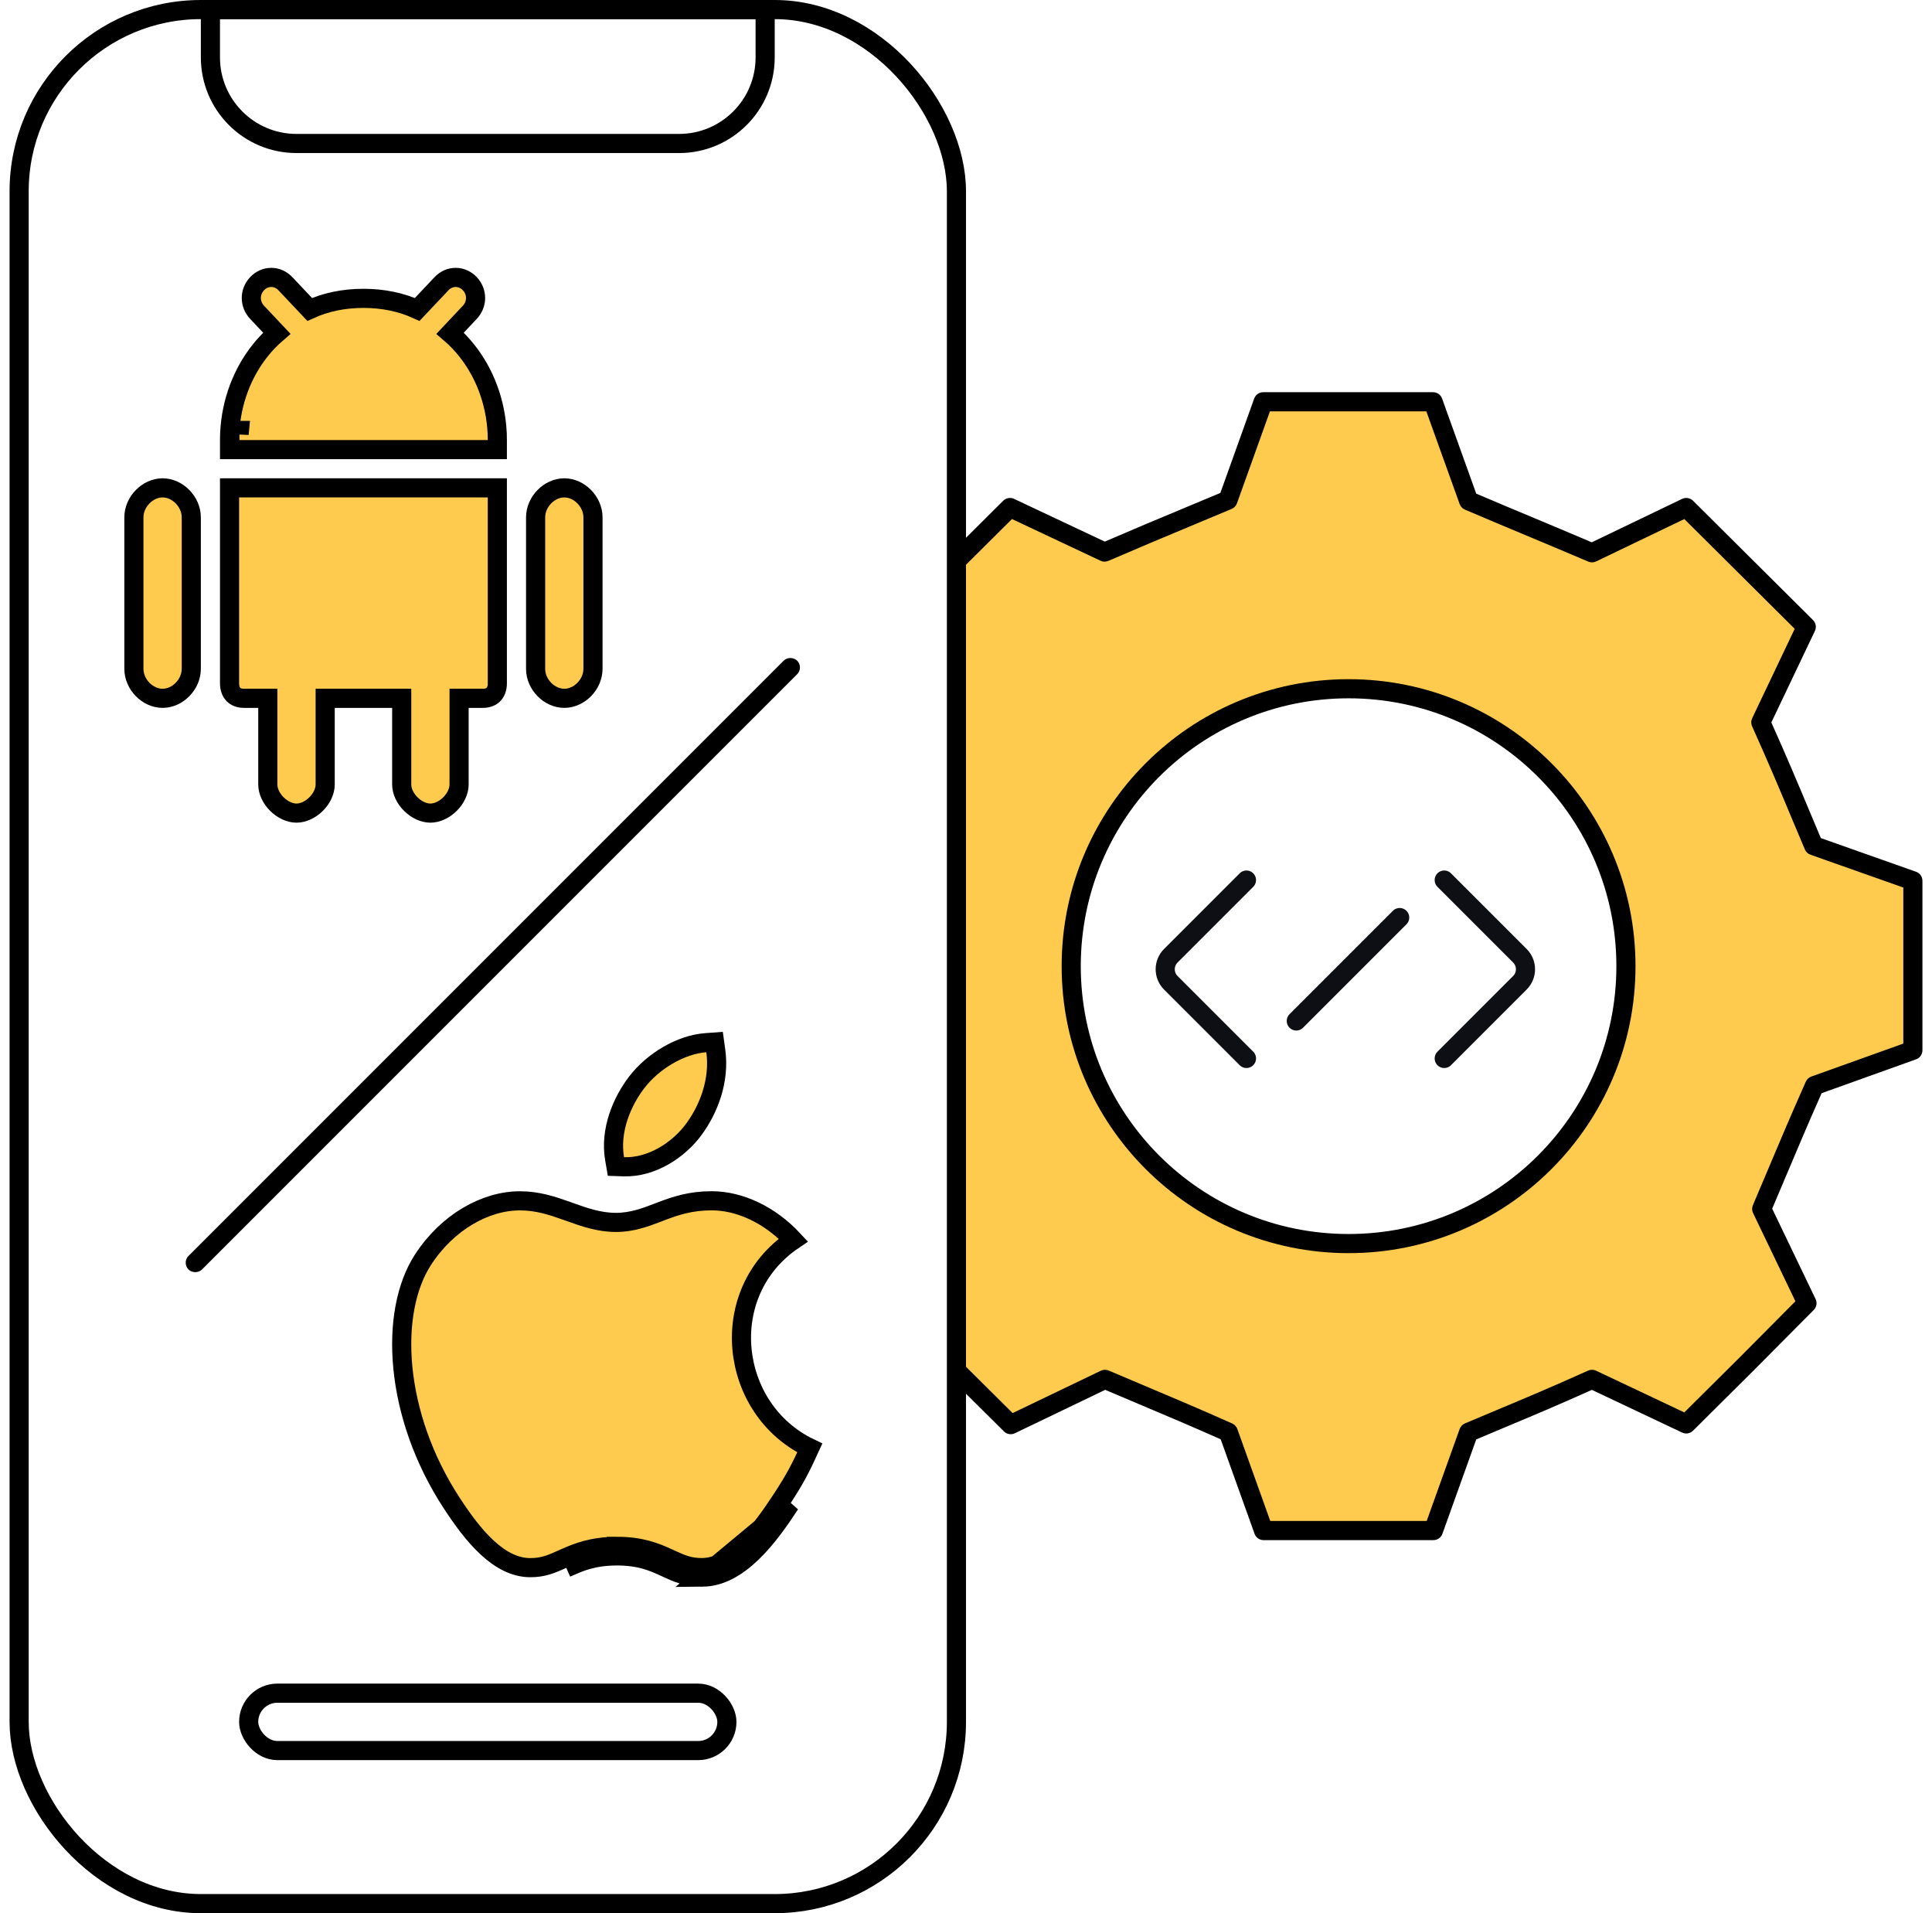 <svg width="101" height="100" viewBox="0 0 101 100" fill="none" xmlns="http://www.w3.org/2000/svg">
    <path fill-rule="evenodd" clip-rule="evenodd" d="M50.5 72.145C51.084 72.726 51.786 73.422 52.837 74.464L57.765 72.097C58.572 72.441 59.254 72.728 59.89 72.997L59.89 72.997C61.281 73.583 62.45 74.076 64.213 74.86L66.055 80H74.935L76.778 74.86C77.385 74.604 77.922 74.379 78.421 74.169L78.422 74.169C80.055 73.484 81.278 72.971 83.226 72.097L88.154 74.427L88.155 74.426C91.323 71.286 91.323 71.285 94.464 68.117L92.097 63.189C92.441 62.382 92.728 61.7 92.997 61.064L92.997 61.064L92.997 61.064C93.583 59.673 94.076 58.504 94.86 56.741L100 54.898V46.037L94.814 44.204C94.558 43.596 94.332 43.059 94.123 42.561L94.123 42.56L94.123 42.559C93.438 40.926 92.925 39.703 92.05 37.756L94.427 32.763L88.154 26.527L83.226 28.894C81.941 28.346 80.972 27.941 80.002 27.536L80.002 27.536C79.032 27.13 78.063 26.725 76.778 26.177L74.917 21H66.037L64.195 26.14C63.334 26.502 62.614 26.802 61.946 27.08L61.946 27.081L61.946 27.081C60.59 27.645 59.443 28.123 57.747 28.858L52.8 26.527L50.5 28.813V72.145ZM85 50.5C85 58.508 78.508 65 70.5 65C62.492 65 56 58.508 56 50.5C56 42.492 62.492 36 70.5 36C78.508 36 85 42.492 85 50.5Z" fill="#FFCB4E"/>
    <path fill-rule="evenodd" clip-rule="evenodd" d="M70.5 36.5C62.768 36.5 56.5 42.768 56.5 50.5C56.5 58.232 62.768 64.5 70.5 64.5C78.232 64.5 84.5 58.232 84.5 50.5C84.5 42.768 78.232 36.5 70.5 36.5ZM55.5 50.5C55.5 42.216 62.216 35.5 70.5 35.5C78.784 35.5 85.5 42.216 85.5 50.5C85.5 58.784 78.784 65.5 70.5 65.5C62.216 65.5 55.5 58.784 55.5 50.5Z" fill="black"/>
    <path fill-rule="evenodd" clip-rule="evenodd" d="M50.5 72.85C51.015 73.362 51.637 73.978 52.485 74.819C52.635 74.968 52.863 75.006 53.053 74.915L57.777 72.645C58.498 72.952 59.119 73.214 59.7 73.459L59.7 73.459C61.036 74.023 62.164 74.498 63.815 75.23L65.585 80.169C65.656 80.367 65.844 80.5 66.055 80.5H74.935C75.147 80.5 75.335 80.367 75.406 80.169L77.174 75.235C77.698 75.015 78.169 74.817 78.611 74.632L78.612 74.631L78.613 74.631C80.188 73.971 81.387 73.468 83.22 72.647L87.94 74.879C88.13 74.969 88.356 74.93 88.506 74.782L88.507 74.781C91.676 71.64 91.677 71.638 94.819 68.469C94.968 68.319 95.006 68.091 94.915 67.901L92.645 63.177C92.952 62.456 93.214 61.836 93.459 61.254L93.459 61.254C94.023 59.918 94.498 58.79 95.23 57.139L100.169 55.369C100.367 55.298 100.5 55.11 100.5 54.898V46.037C100.5 45.825 100.366 45.636 100.167 45.566L95.189 43.806C94.969 43.285 94.772 42.815 94.587 42.374L94.585 42.369C93.925 40.794 93.422 39.595 92.601 37.762L94.879 32.978C94.97 32.786 94.93 32.558 94.779 32.409L88.507 26.172C88.356 26.023 88.128 25.985 87.937 26.076L83.213 28.346C82.029 27.841 81.112 27.458 80.196 27.075L80.195 27.075L80.195 27.074C79.276 26.69 78.359 26.307 77.174 25.802L75.388 20.831C75.316 20.632 75.128 20.5 74.917 20.5H66.037C65.826 20.5 65.638 20.633 65.566 20.831L63.798 25.764C63.029 26.087 62.372 26.361 61.757 26.617L61.757 26.618L61.757 26.618C60.455 27.16 59.343 27.623 57.755 28.309L53.013 26.075C52.823 25.985 52.597 26.024 52.447 26.172L50.5 28.108V29.518L52.904 27.129L57.533 29.31C57.663 29.371 57.813 29.373 57.945 29.316C59.639 28.584 60.781 28.108 62.135 27.544L62.135 27.543L62.135 27.543C62.804 27.265 63.524 26.964 64.388 26.601C64.518 26.547 64.618 26.441 64.665 26.309L66.389 21.5H74.565L76.307 26.346C76.354 26.477 76.454 26.582 76.582 26.637C77.868 27.186 78.839 27.591 79.808 27.997L79.808 27.997L79.809 27.997C80.778 28.402 81.746 28.807 83.03 29.354C83.162 29.411 83.312 29.407 83.442 29.345L88.052 27.131L93.823 32.868L91.599 37.541C91.536 37.673 91.534 37.827 91.594 37.961C92.466 39.902 92.977 41.118 93.66 42.75L93.661 42.75L93.661 42.752C93.871 43.251 94.096 43.789 94.353 44.398C94.408 44.528 94.515 44.628 94.647 44.675L99.5 46.391V54.547L94.691 56.27C94.563 56.316 94.459 56.413 94.403 56.538C93.617 58.306 93.122 59.481 92.534 60.874L92.534 60.875C92.266 61.51 91.979 62.19 91.637 62.993C91.58 63.125 91.583 63.276 91.646 63.405L93.86 68.016C92.454 69.435 91.711 70.183 90.966 70.929C90.22 71.675 89.471 72.417 88.051 73.825L83.439 71.644C83.307 71.582 83.154 71.581 83.021 71.64C81.08 72.513 79.863 73.023 78.231 73.707L78.229 73.708C77.73 73.917 77.192 74.142 76.583 74.399C76.454 74.454 76.354 74.56 76.307 74.691L74.583 79.5H66.407L64.684 74.691C64.638 74.563 64.541 74.459 64.416 74.403C62.648 73.617 61.473 73.122 60.08 72.534L60.079 72.534C59.444 72.266 58.764 71.979 57.961 71.637C57.829 71.58 57.678 71.583 57.548 71.646L52.938 73.86C51.816 72.748 51.114 72.051 50.5 71.44V72.85Z" fill="black"/>
    <rect x="1" y="0.5" width="49" height="99" rx="9.5" stroke="black"/>
    <path d="M14.469 17.417C14.152 17.689 13.859 17.995 13.595 18.328L13.595 18.328C12.673 19.489 12.09 20.993 12.01 22.616H12.01L12.01 22.618C12.01 22.618 12.01 22.618 12.01 22.619L12.01 22.621L12.009 22.63L12.009 22.631C12.009 22.638 12.008 22.651 12.007 22.666C12.002 22.777 12 22.889 12 23L12 23.5H12.5H25.5H26V23C26 22.888 25.998 22.777 25.993 22.667L25.993 22.666C25.992 22.65 25.991 22.637 25.991 22.628L25.99 22.614C25.909 20.991 25.327 19.488 24.405 18.328C24.141 17.995 23.849 17.689 23.531 17.417L24.563 16.32C24.563 16.32 24.563 16.32 24.563 16.32C24.961 15.897 24.961 15.255 24.564 14.832C24.368 14.623 24.105 14.5 23.821 14.5C23.537 14.5 23.274 14.623 23.078 14.831C23.078 14.832 23.078 14.832 23.078 14.832L21.811 16.174C20.961 15.788 20.029 15.598 19.019 15.595L19.005 15.595L19.005 15.595L18.995 15.595L18.981 15.595C17.971 15.598 17.039 15.788 16.189 16.174L14.922 14.831C14.726 14.623 14.463 14.5 14.179 14.5C13.896 14.5 13.632 14.623 13.437 14.832C13.039 15.255 13.039 15.897 13.437 16.32C13.437 16.32 13.437 16.32 13.437 16.32L14.469 17.417ZM12.518 22.5H12.5V22.64V22.64V22.688L12.518 22.5Z" fill="#FFCB4E" stroke="black" stroke-width="1"/>
    <path d="M21 41V41V37V36.5H20.5H17.5H17V37V41C17 41.353 16.825 41.732 16.523 42.03C16.221 42.33 15.842 42.5 15.5 42.5C15.158 42.5 14.778 42.329 14.477 42.03C14.175 41.732 14 41.353 14 41V37V36.5H13.5H12.751C12.493 36.5 12.316 36.414 12.202 36.298C12.088 36.18 12 35.991 12 35.715L12 25.5H26L26 35.715C26 35.991 25.912 36.18 25.798 36.298C25.684 36.414 25.507 36.5 25.249 36.5H24.5H24V37V41C24 41.353 23.825 41.732 23.523 42.03C23.221 42.329 22.842 42.5 22.5 42.5C22.158 42.5 21.779 42.329 21.477 42.03C21.175 41.732 21 41.353 21 41Z" fill="#FFCB4E" stroke="black" stroke-width="1"/>
    <path d="M31 34.956C31 35.782 30.282 36.5 29.5 36.5C28.718 36.5 28 35.782 28 34.956V27.043C28 26.222 28.718 25.5 29.5 25.5C30.282 25.5 31 26.222 31 27.043V34.956Z" fill="#FFCB4E" stroke="black" stroke-width="1"/>
    <path d="M10 34.956C10 35.782 9.282 36.5 8.5 36.5C7.718 36.5 7 35.782 7 34.956C7 34.956 7 34.956 7 34.956V27.043C7 26.222 7.718 25.5 8.5 25.5C9.282 25.5 10 26.222 10 27.043V34.956Z" fill="#FFCB4E" stroke="black" stroke-width="1"/>
    <path d="M37.42 54.932L37.356 54.467L36.888 54.501C35.587 54.597 34.135 55.463 33.287 56.571C32.533 57.553 31.872 59.057 32.13 60.571L32.199 60.972L32.607 60.986C34.057 61.034 35.484 60.12 36.298 58.994C37.045 57.964 37.633 56.48 37.42 54.932Z" fill="#FFCB4E" stroke="black" stroke-width="1"/>
    <path d="M36.708 82.436C35.914 82.444 35.393 82.204 34.831 81.945C34.181 81.644 33.475 81.319 32.226 81.326M36.708 82.436L32.224 80.826M36.708 82.436C38.639 82.421 40.194 80.312 41.299 78.619L36.708 82.436ZM32.226 81.326L32.224 80.826C33.488 80.819 34.256 81.131 34.904 81.428C34.947 81.447 34.989 81.467 35.031 81.486C35.596 81.746 36.024 81.943 36.702 81.936L36.704 81.936C37.483 81.93 38.237 81.5 38.966 80.796C39.691 80.098 40.331 79.188 40.88 78.346C41.559 77.307 41.859 76.729 42.335 75.684C38.106 73.661 37.397 67.565 41.475 64.815C40.246 63.493 38.664 62.763 37.205 62.763C36.113 62.763 35.339 63.021 34.609 63.296C34.541 63.322 34.472 63.348 34.403 63.375C33.743 63.627 33.045 63.894 32.202 63.894C31.305 63.894 30.515 63.61 29.784 63.347C29.74 63.332 29.697 63.316 29.654 63.301C28.869 63.02 28.108 62.766 27.18 62.766C25.372 62.766 23.381 63.881 22.102 65.861C21.229 67.215 20.839 69.218 21.061 71.494C21.282 73.761 22.108 76.255 23.608 78.553C24.156 79.392 24.773 80.248 25.474 80.894C26.174 81.539 26.911 81.932 27.703 81.939L27.704 81.939C28.392 81.945 28.834 81.748 29.415 81.488C29.453 81.471 29.491 81.454 29.531 81.436C30.187 81.144 30.962 80.832 32.224 80.826M32.226 81.326L32.223 80.826C32.224 80.826 32.224 80.826 32.224 80.826M32.226 81.326C30.984 81.332 30.267 81.653 29.608 81.949L32.224 80.826" fill="#FFCB4E" stroke="black" stroke-width="1"/>
    <path d="M11 0.5H40V3C40 5.485 37.985 7.5 35.5 7.5H15.5C13.015 7.5 11 5.485 11 3V0.5Z" stroke="black"/>
    <rect x="13" y="88.5" width="25" height="3" rx="1.5" stroke="black"/>
    <rect x="9.854" y="66" width="44.5" height="0.5" rx="0.25" transform="rotate(-45 9.854 66)" stroke="black" stroke-width="0.5"/>
    <path d="M65.162 46L61.207 49.955C60.817 50.346 60.817 50.979 61.207 51.369L65.162 55.324" stroke="#0D0F14" stroke-linecap="round"/>
    <path d="M75.5 55.324L79.455 51.369C79.846 50.979 79.846 50.346 79.455 49.955L75.5 46" stroke="#0D0F14" stroke-linecap="round"/>
    <path d="M67.767 53.364L73.172 47.959" stroke="#0D0F14" stroke-linecap="round"/>
</svg>